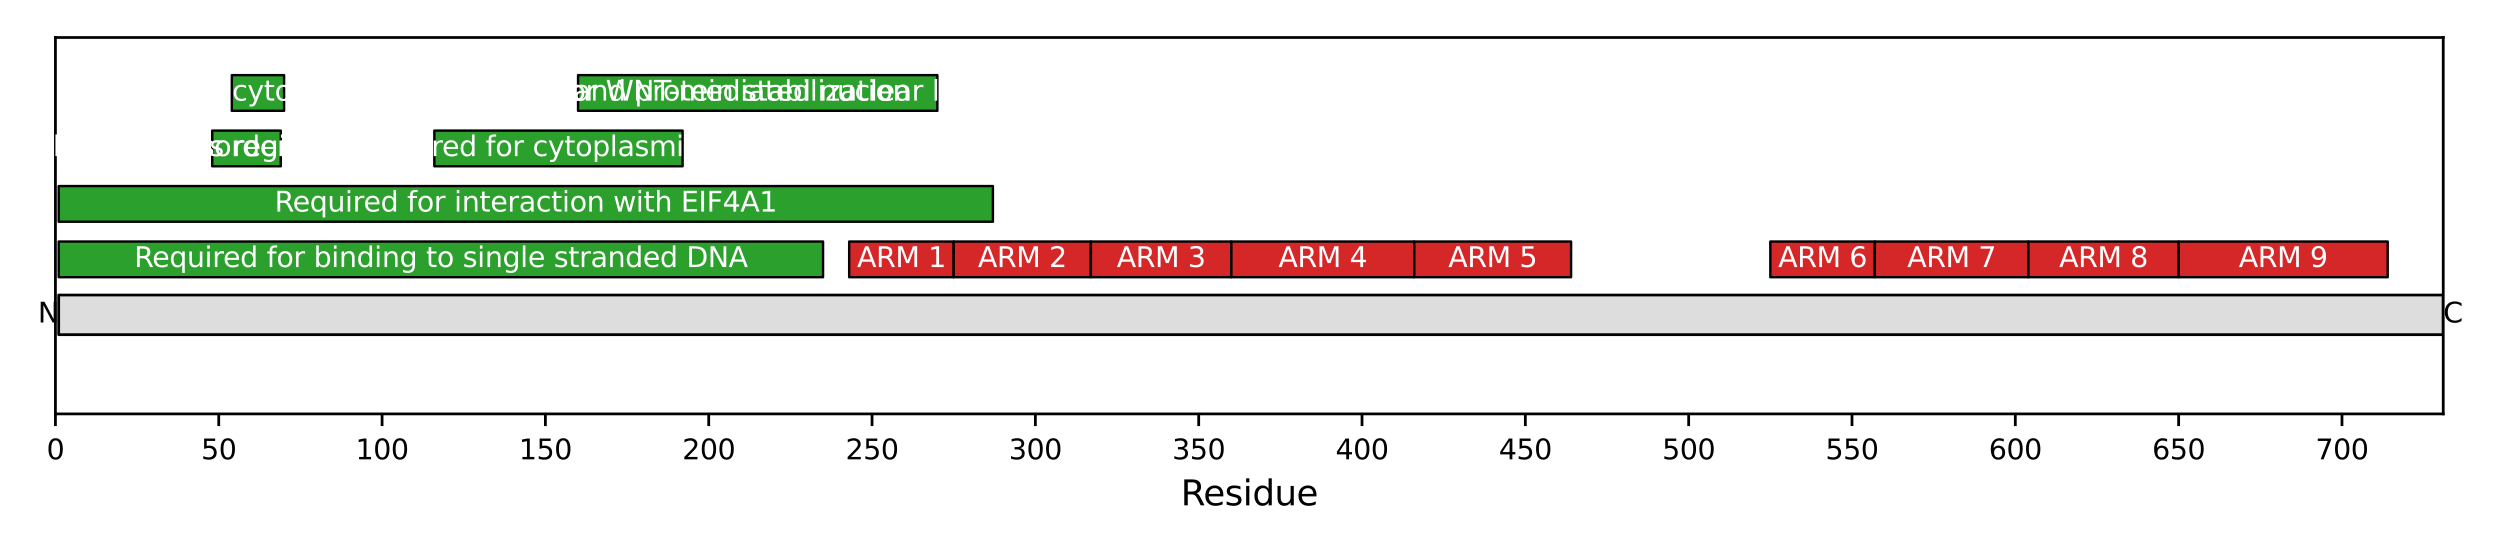 <?xml version="1.0" encoding="utf-8" standalone="no"?>
<!DOCTYPE svg PUBLIC "-//W3C//DTD SVG 1.1//EN"
  "http://www.w3.org/Graphics/SVG/1.1/DTD/svg11.dtd">
<svg xmlns:xlink="http://www.w3.org/1999/xlink" width="720pt" height="158.4pt" viewBox="0 0 720 158.4" xmlns="http://www.w3.org/2000/svg" version="1.1">
 <defs>
  <style type="text/css">*{stroke-linejoin: round; stroke-linecap: butt}</style>
 </defs>
 <g id="figure_1">
  <g id="patch_1">
   <path d="M 0 158.4 
L 720 158.4 
L 720 0 
L 0 0 
z
" style="fill: #ffffff"/>
  </g>
  <g id="axes_1">
   <g id="patch_2">
    <path d="M 15.962 119.2 
L 703.65 119.2 
L 703.65 10.8 
L 15.962 10.8 
z
" style="fill: #ffffff"/>
   </g>
   <g id="patch_3">
    <path d="M 16.902 96.379 
L 703.65 96.379 
L 703.65 84.968 
L 16.902 84.968 
z
" clip-path="url(#pd78fcd18a4)" style="fill: #dddddd; stroke: #000000; stroke-width: 0.8; stroke-linejoin: miter"/>
   </g>
   <g id="PatchCollection_1">
    <path d="M 16.902 79.834 
L 237.038 79.834 
L 237.038 69.564 
L 16.902 69.564 
z
" clip-path="url(#pd78fcd18a4)" style="fill: #2ca02c; stroke: #000000; stroke-width: 0.7"/>
    <path d="M 16.902 63.859 
L 285.957 63.859 
L 285.957 53.589 
L 16.902 53.589 
z
" clip-path="url(#pd78fcd18a4)" style="fill: #2ca02c; stroke: #000000; stroke-width: 0.7"/>
    <path d="M 61.118 47.884 
L 80.873 47.884 
L 80.873 37.615 
L 61.118 37.615 
z
" clip-path="url(#pd78fcd18a4)" style="fill: #2ca02c; stroke: #000000; stroke-width: 0.7"/>
    <path d="M 66.762 31.909 
L 81.814 31.909 
L 81.814 21.64 
L 66.762 21.64 
z
" clip-path="url(#pd78fcd18a4)" style="fill: #2ca02c; stroke: #000000; stroke-width: 0.7"/>
    <path d="M 125.089 47.884 
L 196.586 47.884 
L 196.586 37.615 
L 125.089 37.615 
z
" clip-path="url(#pd78fcd18a4)" style="fill: #2ca02c; stroke: #000000; stroke-width: 0.7"/>
    <path d="M 166.482 31.909 
L 269.964 31.909 
L 269.964 21.64 
L 166.482 21.64 
z
" clip-path="url(#pd78fcd18a4)" style="fill: #2ca02c; stroke: #000000; stroke-width: 0.7"/>
    <path d="M 244.564 79.834 
L 274.668 79.834 
L 274.668 69.564 
L 244.564 69.564 
z
" clip-path="url(#pd78fcd18a4)" style="fill: #d62728; stroke: #000000; stroke-width: 0.7"/>
    <path d="M 274.668 79.834 
L 314.179 79.834 
L 314.179 69.564 
L 274.668 69.564 
z
" clip-path="url(#pd78fcd18a4)" style="fill: #d62728; stroke: #000000; stroke-width: 0.7"/>
    <path d="M 314.179 79.834 
L 354.632 79.834 
L 354.632 69.564 
L 314.179 69.564 
z
" clip-path="url(#pd78fcd18a4)" style="fill: #d62728; stroke: #000000; stroke-width: 0.7"/>
    <path d="M 354.632 79.834 
L 407.314 79.834 
L 407.314 69.564 
L 354.632 69.564 
z
" clip-path="url(#pd78fcd18a4)" style="fill: #d62728; stroke: #000000; stroke-width: 0.7"/>
    <path d="M 407.314 79.834 
L 452.47 79.834 
L 452.47 69.564 
L 407.314 69.564 
z
" clip-path="url(#pd78fcd18a4)" style="fill: #d62728; stroke: #000000; stroke-width: 0.7"/>
    <path d="M 509.855 79.834 
L 539.959 79.834 
L 539.959 69.564 
L 509.855 69.564 
z
" clip-path="url(#pd78fcd18a4)" style="fill: #d62728; stroke: #000000; stroke-width: 0.7"/>
    <path d="M 539.959 79.834 
L 584.175 79.834 
L 584.175 69.564 
L 539.959 69.564 
z
" clip-path="url(#pd78fcd18a4)" style="fill: #d62728; stroke: #000000; stroke-width: 0.7"/>
    <path d="M 584.175 79.834 
L 627.449 79.834 
L 627.449 69.564 
L 584.175 69.564 
z
" clip-path="url(#pd78fcd18a4)" style="fill: #d62728; stroke: #000000; stroke-width: 0.7"/>
    <path d="M 627.449 79.834 
L 687.657 79.834 
L 687.657 69.564 
L 627.449 69.564 
z
" clip-path="url(#pd78fcd18a4)" style="fill: #d62728; stroke: #000000; stroke-width: 0.7"/>
   </g>
   <g id="matplotlib.axis_1">
    <g id="xtick_1">
     <g id="line2d_1">
      <defs>
       <path id="m79aee6a14f" d="M 0 0 
L 0 3.5 
" style="stroke: #000000; stroke-width: 0.8"/>
      </defs>
      <g>
       <use xlink:href="#m79aee6a14f" x="15.962" y="119.2" style="stroke: #000000; stroke-width: 0.8"/>
      </g>
     </g>
     <g id="text_1">
      <!-- 0 -->
      <g transform="translate(13.417 132.279) scale(0.08 -0.08)">
       <defs>
        <path id="DejaVuSans-30" d="M 2034 4250 
Q 1547 4250 1301 3770 
Q 1056 3291 1056 2328 
Q 1056 1369 1301 889 
Q 1547 409 2034 409 
Q 2525 409 2770 889 
Q 3016 1369 3016 2328 
Q 3016 3291 2770 3770 
Q 2525 4250 2034 4250 
z
M 2034 4750 
Q 2819 4750 3233 4129 
Q 3647 3509 3647 2328 
Q 3647 1150 3233 529 
Q 2819 -91 2034 -91 
Q 1250 -91 836 529 
Q 422 1150 422 2328 
Q 422 3509 836 4129 
Q 1250 4750 2034 4750 
z
" transform="scale(0.016)"/>
       </defs>
       <use xlink:href="#DejaVuSans-30"/>
      </g>
     </g>
    </g>
    <g id="xtick_2">
     <g id="line2d_2">
      <g>
       <use xlink:href="#m79aee6a14f" x="62.999" y="119.2" style="stroke: #000000; stroke-width: 0.8"/>
      </g>
     </g>
     <g id="text_2">
      <!-- 50 -->
      <g transform="translate(57.909 132.279) scale(0.08 -0.08)">
       <defs>
        <path id="DejaVuSans-35" d="M 691 4666 
L 3169 4666 
L 3169 4134 
L 1269 4134 
L 1269 2991 
Q 1406 3038 1543 3061 
Q 1681 3084 1819 3084 
Q 2600 3084 3056 2656 
Q 3513 2228 3513 1497 
Q 3513 744 3044 326 
Q 2575 -91 1722 -91 
Q 1428 -91 1123 -41 
Q 819 9 494 109 
L 494 744 
Q 775 591 1075 516 
Q 1375 441 1709 441 
Q 2250 441 2565 725 
Q 2881 1009 2881 1497 
Q 2881 1984 2565 2268 
Q 2250 2553 1709 2553 
Q 1456 2553 1204 2497 
Q 953 2441 691 2322 
L 691 4666 
z
" transform="scale(0.016)"/>
       </defs>
       <use xlink:href="#DejaVuSans-35"/>
       <use xlink:href="#DejaVuSans-30" transform="translate(63.623 0)"/>
      </g>
     </g>
    </g>
    <g id="xtick_3">
     <g id="line2d_3">
      <g>
       <use xlink:href="#m79aee6a14f" x="110.037" y="119.2" style="stroke: #000000; stroke-width: 0.8"/>
      </g>
     </g>
     <g id="text_3">
      <!-- 100 -->
      <g transform="translate(102.402 132.279) scale(0.08 -0.08)">
       <defs>
        <path id="DejaVuSans-31" d="M 794 531 
L 1825 531 
L 1825 4091 
L 703 3866 
L 703 4441 
L 1819 4666 
L 2450 4666 
L 2450 531 
L 3481 531 
L 3481 0 
L 794 0 
L 794 531 
z
" transform="scale(0.016)"/>
       </defs>
       <use xlink:href="#DejaVuSans-31"/>
       <use xlink:href="#DejaVuSans-30" transform="translate(63.623 0)"/>
       <use xlink:href="#DejaVuSans-30" transform="translate(127.246 0)"/>
      </g>
     </g>
    </g>
    <g id="xtick_4">
     <g id="line2d_4">
      <g>
       <use xlink:href="#m79aee6a14f" x="157.074" y="119.2" style="stroke: #000000; stroke-width: 0.8"/>
      </g>
     </g>
     <g id="text_4">
      <!-- 150 -->
      <g transform="translate(149.439 132.279) scale(0.08 -0.08)">
       <use xlink:href="#DejaVuSans-31"/>
       <use xlink:href="#DejaVuSans-35" transform="translate(63.623 0)"/>
       <use xlink:href="#DejaVuSans-30" transform="translate(127.246 0)"/>
      </g>
     </g>
    </g>
    <g id="xtick_5">
     <g id="line2d_5">
      <g>
       <use xlink:href="#m79aee6a14f" x="204.112" y="119.2" style="stroke: #000000; stroke-width: 0.8"/>
      </g>
     </g>
     <g id="text_5">
      <!-- 200 -->
      <g transform="translate(196.477 132.279) scale(0.08 -0.08)">
       <defs>
        <path id="DejaVuSans-32" d="M 1228 531 
L 3431 531 
L 3431 0 
L 469 0 
L 469 531 
Q 828 903 1448 1529 
Q 2069 2156 2228 2338 
Q 2531 2678 2651 2914 
Q 2772 3150 2772 3378 
Q 2772 3750 2511 3984 
Q 2250 4219 1831 4219 
Q 1534 4219 1204 4116 
Q 875 4013 500 3803 
L 500 4441 
Q 881 4594 1212 4672 
Q 1544 4750 1819 4750 
Q 2544 4750 2975 4387 
Q 3406 4025 3406 3419 
Q 3406 3131 3298 2873 
Q 3191 2616 2906 2266 
Q 2828 2175 2409 1742 
Q 1991 1309 1228 531 
z
" transform="scale(0.016)"/>
       </defs>
       <use xlink:href="#DejaVuSans-32"/>
       <use xlink:href="#DejaVuSans-30" transform="translate(63.623 0)"/>
       <use xlink:href="#DejaVuSans-30" transform="translate(127.246 0)"/>
      </g>
     </g>
    </g>
    <g id="xtick_6">
     <g id="line2d_6">
      <g>
       <use xlink:href="#m79aee6a14f" x="251.149" y="119.2" style="stroke: #000000; stroke-width: 0.8"/>
      </g>
     </g>
     <g id="text_6">
      <!-- 250 -->
      <g transform="translate(243.514 132.279) scale(0.08 -0.08)">
       <use xlink:href="#DejaVuSans-32"/>
       <use xlink:href="#DejaVuSans-35" transform="translate(63.623 0)"/>
       <use xlink:href="#DejaVuSans-30" transform="translate(127.246 0)"/>
      </g>
     </g>
    </g>
    <g id="xtick_7">
     <g id="line2d_7">
      <g>
       <use xlink:href="#m79aee6a14f" x="298.187" y="119.2" style="stroke: #000000; stroke-width: 0.8"/>
      </g>
     </g>
     <g id="text_7">
      <!-- 300 -->
      <g transform="translate(290.552 132.279) scale(0.08 -0.08)">
       <defs>
        <path id="DejaVuSans-33" d="M 2597 2516 
Q 3050 2419 3304 2112 
Q 3559 1806 3559 1356 
Q 3559 666 3084 287 
Q 2609 -91 1734 -91 
Q 1441 -91 1130 -33 
Q 819 25 488 141 
L 488 750 
Q 750 597 1062 519 
Q 1375 441 1716 441 
Q 2309 441 2620 675 
Q 2931 909 2931 1356 
Q 2931 1769 2642 2001 
Q 2353 2234 1838 2234 
L 1294 2234 
L 1294 2753 
L 1863 2753 
Q 2328 2753 2575 2939 
Q 2822 3125 2822 3475 
Q 2822 3834 2567 4026 
Q 2313 4219 1838 4219 
Q 1578 4219 1281 4162 
Q 984 4106 628 3988 
L 628 4550 
Q 988 4650 1302 4700 
Q 1616 4750 1894 4750 
Q 2613 4750 3031 4423 
Q 3450 4097 3450 3541 
Q 3450 3153 3228 2886 
Q 3006 2619 2597 2516 
z
" transform="scale(0.016)"/>
       </defs>
       <use xlink:href="#DejaVuSans-33"/>
       <use xlink:href="#DejaVuSans-30" transform="translate(63.623 0)"/>
       <use xlink:href="#DejaVuSans-30" transform="translate(127.246 0)"/>
      </g>
     </g>
    </g>
    <g id="xtick_8">
     <g id="line2d_8">
      <g>
       <use xlink:href="#m79aee6a14f" x="345.224" y="119.2" style="stroke: #000000; stroke-width: 0.8"/>
      </g>
     </g>
     <g id="text_8">
      <!-- 350 -->
      <g transform="translate(337.589 132.279) scale(0.08 -0.08)">
       <use xlink:href="#DejaVuSans-33"/>
       <use xlink:href="#DejaVuSans-35" transform="translate(63.623 0)"/>
       <use xlink:href="#DejaVuSans-30" transform="translate(127.246 0)"/>
      </g>
     </g>
    </g>
    <g id="xtick_9">
     <g id="line2d_9">
      <g>
       <use xlink:href="#m79aee6a14f" x="392.262" y="119.2" style="stroke: #000000; stroke-width: 0.8"/>
      </g>
     </g>
     <g id="text_9">
      <!-- 400 -->
      <g transform="translate(384.627 132.279) scale(0.08 -0.08)">
       <defs>
        <path id="DejaVuSans-34" d="M 2419 4116 
L 825 1625 
L 2419 1625 
L 2419 4116 
z
M 2253 4666 
L 3047 4666 
L 3047 1625 
L 3713 1625 
L 3713 1100 
L 3047 1100 
L 3047 0 
L 2419 0 
L 2419 1100 
L 313 1100 
L 313 1709 
L 2253 4666 
z
" transform="scale(0.016)"/>
       </defs>
       <use xlink:href="#DejaVuSans-34"/>
       <use xlink:href="#DejaVuSans-30" transform="translate(63.623 0)"/>
       <use xlink:href="#DejaVuSans-30" transform="translate(127.246 0)"/>
      </g>
     </g>
    </g>
    <g id="xtick_10">
     <g id="line2d_10">
      <g>
       <use xlink:href="#m79aee6a14f" x="439.299" y="119.2" style="stroke: #000000; stroke-width: 0.8"/>
      </g>
     </g>
     <g id="text_10">
      <!-- 450 -->
      <g transform="translate(431.664 132.279) scale(0.08 -0.08)">
       <use xlink:href="#DejaVuSans-34"/>
       <use xlink:href="#DejaVuSans-35" transform="translate(63.623 0)"/>
       <use xlink:href="#DejaVuSans-30" transform="translate(127.246 0)"/>
      </g>
     </g>
    </g>
    <g id="xtick_11">
     <g id="line2d_11">
      <g>
       <use xlink:href="#m79aee6a14f" x="486.337" y="119.2" style="stroke: #000000; stroke-width: 0.8"/>
      </g>
     </g>
     <g id="text_11">
      <!-- 500 -->
      <g transform="translate(478.702 132.279) scale(0.08 -0.08)">
       <use xlink:href="#DejaVuSans-35"/>
       <use xlink:href="#DejaVuSans-30" transform="translate(63.623 0)"/>
       <use xlink:href="#DejaVuSans-30" transform="translate(127.246 0)"/>
      </g>
     </g>
    </g>
    <g id="xtick_12">
     <g id="line2d_12">
      <g>
       <use xlink:href="#m79aee6a14f" x="533.374" y="119.2" style="stroke: #000000; stroke-width: 0.8"/>
      </g>
     </g>
     <g id="text_12">
      <!-- 550 -->
      <g transform="translate(525.739 132.279) scale(0.08 -0.08)">
       <use xlink:href="#DejaVuSans-35"/>
       <use xlink:href="#DejaVuSans-35" transform="translate(63.623 0)"/>
       <use xlink:href="#DejaVuSans-30" transform="translate(127.246 0)"/>
      </g>
     </g>
    </g>
    <g id="xtick_13">
     <g id="line2d_13">
      <g>
       <use xlink:href="#m79aee6a14f" x="580.412" y="119.2" style="stroke: #000000; stroke-width: 0.8"/>
      </g>
     </g>
     <g id="text_13">
      <!-- 600 -->
      <g transform="translate(572.777 132.279) scale(0.08 -0.08)">
       <defs>
        <path id="DejaVuSans-36" d="M 2113 2584 
Q 1688 2584 1439 2293 
Q 1191 2003 1191 1497 
Q 1191 994 1439 701 
Q 1688 409 2113 409 
Q 2538 409 2786 701 
Q 3034 994 3034 1497 
Q 3034 2003 2786 2293 
Q 2538 2584 2113 2584 
z
M 3366 4563 
L 3366 3988 
Q 3128 4100 2886 4159 
Q 2644 4219 2406 4219 
Q 1781 4219 1451 3797 
Q 1122 3375 1075 2522 
Q 1259 2794 1537 2939 
Q 1816 3084 2150 3084 
Q 2853 3084 3261 2657 
Q 3669 2231 3669 1497 
Q 3669 778 3244 343 
Q 2819 -91 2113 -91 
Q 1303 -91 875 529 
Q 447 1150 447 2328 
Q 447 3434 972 4092 
Q 1497 4750 2381 4750 
Q 2619 4750 2861 4703 
Q 3103 4656 3366 4563 
z
" transform="scale(0.016)"/>
       </defs>
       <use xlink:href="#DejaVuSans-36"/>
       <use xlink:href="#DejaVuSans-30" transform="translate(63.623 0)"/>
       <use xlink:href="#DejaVuSans-30" transform="translate(127.246 0)"/>
      </g>
     </g>
    </g>
    <g id="xtick_14">
     <g id="line2d_14">
      <g>
       <use xlink:href="#m79aee6a14f" x="627.449" y="119.2" style="stroke: #000000; stroke-width: 0.8"/>
      </g>
     </g>
     <g id="text_14">
      <!-- 650 -->
      <g transform="translate(619.814 132.279) scale(0.08 -0.08)">
       <use xlink:href="#DejaVuSans-36"/>
       <use xlink:href="#DejaVuSans-35" transform="translate(63.623 0)"/>
       <use xlink:href="#DejaVuSans-30" transform="translate(127.246 0)"/>
      </g>
     </g>
    </g>
    <g id="xtick_15">
     <g id="line2d_15">
      <g>
       <use xlink:href="#m79aee6a14f" x="674.487" y="119.2" style="stroke: #000000; stroke-width: 0.8"/>
      </g>
     </g>
     <g id="text_15">
      <!-- 700 -->
      <g transform="translate(666.852 132.279) scale(0.08 -0.08)">
       <defs>
        <path id="DejaVuSans-37" d="M 525 4666 
L 3525 4666 
L 3525 4397 
L 1831 0 
L 1172 0 
L 2766 4134 
L 525 4134 
L 525 4666 
z
" transform="scale(0.016)"/>
       </defs>
       <use xlink:href="#DejaVuSans-37"/>
       <use xlink:href="#DejaVuSans-30" transform="translate(63.623 0)"/>
       <use xlink:href="#DejaVuSans-30" transform="translate(127.246 0)"/>
      </g>
     </g>
    </g>
    <g id="text_16">
     <!-- Residue -->
     <g transform="translate(340.067 145.541) scale(0.1 -0.1)">
      <defs>
       <path id="DejaVuSans-52" d="M 2841 2188 
Q 3044 2119 3236 1894 
Q 3428 1669 3622 1275 
L 4263 0 
L 3584 0 
L 2988 1197 
Q 2756 1666 2539 1819 
Q 2322 1972 1947 1972 
L 1259 1972 
L 1259 0 
L 628 0 
L 628 4666 
L 2053 4666 
Q 2853 4666 3247 4331 
Q 3641 3997 3641 3322 
Q 3641 2881 3436 2590 
Q 3231 2300 2841 2188 
z
M 1259 4147 
L 1259 2491 
L 2053 2491 
Q 2509 2491 2742 2702 
Q 2975 2913 2975 3322 
Q 2975 3731 2742 3939 
Q 2509 4147 2053 4147 
L 1259 4147 
z
" transform="scale(0.016)"/>
       <path id="DejaVuSans-65" d="M 3597 1894 
L 3597 1613 
L 953 1613 
Q 991 1019 1311 708 
Q 1631 397 2203 397 
Q 2534 397 2845 478 
Q 3156 559 3463 722 
L 3463 178 
Q 3153 47 2828 -22 
Q 2503 -91 2169 -91 
Q 1331 -91 842 396 
Q 353 884 353 1716 
Q 353 2575 817 3079 
Q 1281 3584 2069 3584 
Q 2775 3584 3186 3129 
Q 3597 2675 3597 1894 
z
M 3022 2063 
Q 3016 2534 2758 2815 
Q 2500 3097 2075 3097 
Q 1594 3097 1305 2825 
Q 1016 2553 972 2059 
L 3022 2063 
z
" transform="scale(0.016)"/>
       <path id="DejaVuSans-73" d="M 2834 3397 
L 2834 2853 
Q 2591 2978 2328 3040 
Q 2066 3103 1784 3103 
Q 1356 3103 1142 2972 
Q 928 2841 928 2578 
Q 928 2378 1081 2264 
Q 1234 2150 1697 2047 
L 1894 2003 
Q 2506 1872 2764 1633 
Q 3022 1394 3022 966 
Q 3022 478 2636 193 
Q 2250 -91 1575 -91 
Q 1294 -91 989 -36 
Q 684 19 347 128 
L 347 722 
Q 666 556 975 473 
Q 1284 391 1588 391 
Q 1994 391 2212 530 
Q 2431 669 2431 922 
Q 2431 1156 2273 1281 
Q 2116 1406 1581 1522 
L 1381 1569 
Q 847 1681 609 1914 
Q 372 2147 372 2553 
Q 372 3047 722 3315 
Q 1072 3584 1716 3584 
Q 2034 3584 2315 3537 
Q 2597 3491 2834 3397 
z
" transform="scale(0.016)"/>
       <path id="DejaVuSans-69" d="M 603 3500 
L 1178 3500 
L 1178 0 
L 603 0 
L 603 3500 
z
M 603 4863 
L 1178 4863 
L 1178 4134 
L 603 4134 
L 603 4863 
z
" transform="scale(0.016)"/>
       <path id="DejaVuSans-64" d="M 2906 2969 
L 2906 4863 
L 3481 4863 
L 3481 0 
L 2906 0 
L 2906 525 
Q 2725 213 2448 61 
Q 2172 -91 1784 -91 
Q 1150 -91 751 415 
Q 353 922 353 1747 
Q 353 2572 751 3078 
Q 1150 3584 1784 3584 
Q 2172 3584 2448 3432 
Q 2725 3281 2906 2969 
z
M 947 1747 
Q 947 1113 1208 752 
Q 1469 391 1925 391 
Q 2381 391 2643 752 
Q 2906 1113 2906 1747 
Q 2906 2381 2643 2742 
Q 2381 3103 1925 3103 
Q 1469 3103 1208 2742 
Q 947 2381 947 1747 
z
" transform="scale(0.016)"/>
       <path id="DejaVuSans-75" d="M 544 1381 
L 544 3500 
L 1119 3500 
L 1119 1403 
Q 1119 906 1312 657 
Q 1506 409 1894 409 
Q 2359 409 2629 706 
Q 2900 1003 2900 1516 
L 2900 3500 
L 3475 3500 
L 3475 0 
L 2900 0 
L 2900 538 
Q 2691 219 2414 64 
Q 2138 -91 1772 -91 
Q 1169 -91 856 284 
Q 544 659 544 1381 
z
M 1991 3584 
L 1991 3584 
z
" transform="scale(0.016)"/>
      </defs>
      <use xlink:href="#DejaVuSans-52"/>
      <use xlink:href="#DejaVuSans-65" transform="translate(64.982 0)"/>
      <use xlink:href="#DejaVuSans-73" transform="translate(126.506 0)"/>
      <use xlink:href="#DejaVuSans-69" transform="translate(178.605 0)"/>
      <use xlink:href="#DejaVuSans-64" transform="translate(206.389 0)"/>
      <use xlink:href="#DejaVuSans-75" transform="translate(269.865 0)"/>
      <use xlink:href="#DejaVuSans-65" transform="translate(333.244 0)"/>
     </g>
    </g>
   </g>
   <g id="matplotlib.axis_2"/>
   <g id="patch_4">
    <path d="M 15.962 119.2 
L 15.962 10.8 
" style="fill: none; stroke: #000000; stroke-width: 0.8; stroke-linejoin: miter; stroke-linecap: square"/>
   </g>
   <g id="patch_5">
    <path d="M 703.65 119.2 
L 703.65 10.8 
" style="fill: none; stroke: #000000; stroke-width: 0.8; stroke-linejoin: miter; stroke-linecap: square"/>
   </g>
   <g id="patch_6">
    <path d="M 15.962 119.2 
L 703.65 119.2 
" style="fill: none; stroke: #000000; stroke-width: 0.8; stroke-linejoin: miter; stroke-linecap: square"/>
   </g>
   <g id="patch_7">
    <path d="M 15.962 10.8 
L 703.65 10.8 
" style="fill: none; stroke: #000000; stroke-width: 0.8; stroke-linejoin: miter; stroke-linecap: square"/>
   </g>
   <g id="text_17">
    <g clip-path="url(#pd78fcd18a4)">
     <!-- Required for binding to single stranded DNA -->
     <g style="fill: #ffffff" transform="translate(38.642 76.906) scale(0.08 -0.08)">
      <defs>
       <path id="DejaVuSans-71" d="M 947 1747 
Q 947 1113 1208 752 
Q 1469 391 1925 391 
Q 2381 391 2643 752 
Q 2906 1113 2906 1747 
Q 2906 2381 2643 2742 
Q 2381 3103 1925 3103 
Q 1469 3103 1208 2742 
Q 947 2381 947 1747 
z
M 2906 525 
Q 2725 213 2448 61 
Q 2172 -91 1784 -91 
Q 1150 -91 751 415 
Q 353 922 353 1747 
Q 353 2572 751 3078 
Q 1150 3584 1784 3584 
Q 2172 3584 2448 3432 
Q 2725 3281 2906 2969 
L 2906 3500 
L 3481 3500 
L 3481 -1331 
L 2906 -1331 
L 2906 525 
z
" transform="scale(0.016)"/>
       <path id="DejaVuSans-72" d="M 2631 2963 
Q 2534 3019 2420 3045 
Q 2306 3072 2169 3072 
Q 1681 3072 1420 2755 
Q 1159 2438 1159 1844 
L 1159 0 
L 581 0 
L 581 3500 
L 1159 3500 
L 1159 2956 
Q 1341 3275 1631 3429 
Q 1922 3584 2338 3584 
Q 2397 3584 2469 3576 
Q 2541 3569 2628 3553 
L 2631 2963 
z
" transform="scale(0.016)"/>
       <path id="DejaVuSans-20" transform="scale(0.016)"/>
       <path id="DejaVuSans-66" d="M 2375 4863 
L 2375 4384 
L 1825 4384 
Q 1516 4384 1395 4259 
Q 1275 4134 1275 3809 
L 1275 3500 
L 2222 3500 
L 2222 3053 
L 1275 3053 
L 1275 0 
L 697 0 
L 697 3053 
L 147 3053 
L 147 3500 
L 697 3500 
L 697 3744 
Q 697 4328 969 4595 
Q 1241 4863 1831 4863 
L 2375 4863 
z
" transform="scale(0.016)"/>
       <path id="DejaVuSans-6f" d="M 1959 3097 
Q 1497 3097 1228 2736 
Q 959 2375 959 1747 
Q 959 1119 1226 758 
Q 1494 397 1959 397 
Q 2419 397 2687 759 
Q 2956 1122 2956 1747 
Q 2956 2369 2687 2733 
Q 2419 3097 1959 3097 
z
M 1959 3584 
Q 2709 3584 3137 3096 
Q 3566 2609 3566 1747 
Q 3566 888 3137 398 
Q 2709 -91 1959 -91 
Q 1206 -91 779 398 
Q 353 888 353 1747 
Q 353 2609 779 3096 
Q 1206 3584 1959 3584 
z
" transform="scale(0.016)"/>
       <path id="DejaVuSans-62" d="M 3116 1747 
Q 3116 2381 2855 2742 
Q 2594 3103 2138 3103 
Q 1681 3103 1420 2742 
Q 1159 2381 1159 1747 
Q 1159 1113 1420 752 
Q 1681 391 2138 391 
Q 2594 391 2855 752 
Q 3116 1113 3116 1747 
z
M 1159 2969 
Q 1341 3281 1617 3432 
Q 1894 3584 2278 3584 
Q 2916 3584 3314 3078 
Q 3713 2572 3713 1747 
Q 3713 922 3314 415 
Q 2916 -91 2278 -91 
Q 1894 -91 1617 61 
Q 1341 213 1159 525 
L 1159 0 
L 581 0 
L 581 4863 
L 1159 4863 
L 1159 2969 
z
" transform="scale(0.016)"/>
       <path id="DejaVuSans-6e" d="M 3513 2113 
L 3513 0 
L 2938 0 
L 2938 2094 
Q 2938 2591 2744 2837 
Q 2550 3084 2163 3084 
Q 1697 3084 1428 2787 
Q 1159 2491 1159 1978 
L 1159 0 
L 581 0 
L 581 3500 
L 1159 3500 
L 1159 2956 
Q 1366 3272 1645 3428 
Q 1925 3584 2291 3584 
Q 2894 3584 3203 3211 
Q 3513 2838 3513 2113 
z
" transform="scale(0.016)"/>
       <path id="DejaVuSans-67" d="M 2906 1791 
Q 2906 2416 2648 2759 
Q 2391 3103 1925 3103 
Q 1463 3103 1205 2759 
Q 947 2416 947 1791 
Q 947 1169 1205 825 
Q 1463 481 1925 481 
Q 2391 481 2648 825 
Q 2906 1169 2906 1791 
z
M 3481 434 
Q 3481 -459 3084 -895 
Q 2688 -1331 1869 -1331 
Q 1566 -1331 1297 -1286 
Q 1028 -1241 775 -1147 
L 775 -588 
Q 1028 -725 1275 -790 
Q 1522 -856 1778 -856 
Q 2344 -856 2625 -561 
Q 2906 -266 2906 331 
L 2906 616 
Q 2728 306 2450 153 
Q 2172 0 1784 0 
Q 1141 0 747 490 
Q 353 981 353 1791 
Q 353 2603 747 3093 
Q 1141 3584 1784 3584 
Q 2172 3584 2450 3431 
Q 2728 3278 2906 2969 
L 2906 3500 
L 3481 3500 
L 3481 434 
z
" transform="scale(0.016)"/>
       <path id="DejaVuSans-74" d="M 1172 4494 
L 1172 3500 
L 2356 3500 
L 2356 3053 
L 1172 3053 
L 1172 1153 
Q 1172 725 1289 603 
Q 1406 481 1766 481 
L 2356 481 
L 2356 0 
L 1766 0 
Q 1100 0 847 248 
Q 594 497 594 1153 
L 594 3053 
L 172 3053 
L 172 3500 
L 594 3500 
L 594 4494 
L 1172 4494 
z
" transform="scale(0.016)"/>
       <path id="DejaVuSans-6c" d="M 603 4863 
L 1178 4863 
L 1178 0 
L 603 0 
L 603 4863 
z
" transform="scale(0.016)"/>
       <path id="DejaVuSans-61" d="M 2194 1759 
Q 1497 1759 1228 1600 
Q 959 1441 959 1056 
Q 959 750 1161 570 
Q 1363 391 1709 391 
Q 2188 391 2477 730 
Q 2766 1069 2766 1631 
L 2766 1759 
L 2194 1759 
z
M 3341 1997 
L 3341 0 
L 2766 0 
L 2766 531 
Q 2569 213 2275 61 
Q 1981 -91 1556 -91 
Q 1019 -91 701 211 
Q 384 513 384 1019 
Q 384 1609 779 1909 
Q 1175 2209 1959 2209 
L 2766 2209 
L 2766 2266 
Q 2766 2663 2505 2880 
Q 2244 3097 1772 3097 
Q 1472 3097 1187 3025 
Q 903 2953 641 2809 
L 641 3341 
Q 956 3463 1253 3523 
Q 1550 3584 1831 3584 
Q 2591 3584 2966 3190 
Q 3341 2797 3341 1997 
z
" transform="scale(0.016)"/>
       <path id="DejaVuSans-44" d="M 1259 4147 
L 1259 519 
L 2022 519 
Q 2988 519 3436 956 
Q 3884 1394 3884 2338 
Q 3884 3275 3436 3711 
Q 2988 4147 2022 4147 
L 1259 4147 
z
M 628 4666 
L 1925 4666 
Q 3281 4666 3915 4102 
Q 4550 3538 4550 2338 
Q 4550 1131 3912 565 
Q 3275 0 1925 0 
L 628 0 
L 628 4666 
z
" transform="scale(0.016)"/>
       <path id="DejaVuSans-4e" d="M 628 4666 
L 1478 4666 
L 3547 763 
L 3547 4666 
L 4159 4666 
L 4159 0 
L 3309 0 
L 1241 3903 
L 1241 0 
L 628 0 
L 628 4666 
z
" transform="scale(0.016)"/>
       <path id="DejaVuSans-41" d="M 2188 4044 
L 1331 1722 
L 3047 1722 
L 2188 4044 
z
M 1831 4666 
L 2547 4666 
L 4325 0 
L 3669 0 
L 3244 1197 
L 1141 1197 
L 716 0 
L 50 0 
L 1831 4666 
z
" transform="scale(0.016)"/>
      </defs>
      <use xlink:href="#DejaVuSans-52"/>
      <use xlink:href="#DejaVuSans-65" transform="translate(64.982 0)"/>
      <use xlink:href="#DejaVuSans-71" transform="translate(126.506 0)"/>
      <use xlink:href="#DejaVuSans-75" transform="translate(189.982 0)"/>
      <use xlink:href="#DejaVuSans-69" transform="translate(253.361 0)"/>
      <use xlink:href="#DejaVuSans-72" transform="translate(281.145 0)"/>
      <use xlink:href="#DejaVuSans-65" transform="translate(320.008 0)"/>
      <use xlink:href="#DejaVuSans-64" transform="translate(381.531 0)"/>
      <use xlink:href="#DejaVuSans-20" transform="translate(445.008 0)"/>
      <use xlink:href="#DejaVuSans-66" transform="translate(476.795 0)"/>
      <use xlink:href="#DejaVuSans-6f" transform="translate(512 0)"/>
      <use xlink:href="#DejaVuSans-72" transform="translate(573.182 0)"/>
      <use xlink:href="#DejaVuSans-20" transform="translate(614.295 0)"/>
      <use xlink:href="#DejaVuSans-62" transform="translate(646.082 0)"/>
      <use xlink:href="#DejaVuSans-69" transform="translate(709.559 0)"/>
      <use xlink:href="#DejaVuSans-6e" transform="translate(737.342 0)"/>
      <use xlink:href="#DejaVuSans-64" transform="translate(800.721 0)"/>
      <use xlink:href="#DejaVuSans-69" transform="translate(864.197 0)"/>
      <use xlink:href="#DejaVuSans-6e" transform="translate(891.98 0)"/>
      <use xlink:href="#DejaVuSans-67" transform="translate(955.359 0)"/>
      <use xlink:href="#DejaVuSans-20" transform="translate(1018.836 0)"/>
      <use xlink:href="#DejaVuSans-74" transform="translate(1050.623 0)"/>
      <use xlink:href="#DejaVuSans-6f" transform="translate(1089.832 0)"/>
      <use xlink:href="#DejaVuSans-20" transform="translate(1151.014 0)"/>
      <use xlink:href="#DejaVuSans-73" transform="translate(1182.801 0)"/>
      <use xlink:href="#DejaVuSans-69" transform="translate(1234.9 0)"/>
      <use xlink:href="#DejaVuSans-6e" transform="translate(1262.684 0)"/>
      <use xlink:href="#DejaVuSans-67" transform="translate(1326.062 0)"/>
      <use xlink:href="#DejaVuSans-6c" transform="translate(1389.539 0)"/>
      <use xlink:href="#DejaVuSans-65" transform="translate(1417.322 0)"/>
      <use xlink:href="#DejaVuSans-20" transform="translate(1478.846 0)"/>
      <use xlink:href="#DejaVuSans-73" transform="translate(1510.633 0)"/>
      <use xlink:href="#DejaVuSans-74" transform="translate(1562.732 0)"/>
      <use xlink:href="#DejaVuSans-72" transform="translate(1601.941 0)"/>
      <use xlink:href="#DejaVuSans-61" transform="translate(1643.055 0)"/>
      <use xlink:href="#DejaVuSans-6e" transform="translate(1704.334 0)"/>
      <use xlink:href="#DejaVuSans-64" transform="translate(1767.713 0)"/>
      <use xlink:href="#DejaVuSans-65" transform="translate(1831.189 0)"/>
      <use xlink:href="#DejaVuSans-64" transform="translate(1892.713 0)"/>
      <use xlink:href="#DejaVuSans-20" transform="translate(1956.189 0)"/>
      <use xlink:href="#DejaVuSans-44" transform="translate(1987.977 0)"/>
      <use xlink:href="#DejaVuSans-4e" transform="translate(2064.979 0)"/>
      <use xlink:href="#DejaVuSans-41" transform="translate(2139.783 0)"/>
     </g>
    </g>
   </g>
   <g id="text_18">
    <g clip-path="url(#pd78fcd18a4)">
     <!-- Required for interaction with EIF4A1 -->
     <g style="fill: #ffffff" transform="translate(79.091 60.932) scale(0.08 -0.08)">
      <defs>
       <path id="DejaVuSans-63" d="M 3122 3366 
L 3122 2828 
Q 2878 2963 2633 3030 
Q 2388 3097 2138 3097 
Q 1578 3097 1268 2742 
Q 959 2388 959 1747 
Q 959 1106 1268 751 
Q 1578 397 2138 397 
Q 2388 397 2633 464 
Q 2878 531 3122 666 
L 3122 134 
Q 2881 22 2623 -34 
Q 2366 -91 2075 -91 
Q 1284 -91 818 406 
Q 353 903 353 1747 
Q 353 2603 823 3093 
Q 1294 3584 2113 3584 
Q 2378 3584 2631 3529 
Q 2884 3475 3122 3366 
z
" transform="scale(0.016)"/>
       <path id="DejaVuSans-77" d="M 269 3500 
L 844 3500 
L 1563 769 
L 2278 3500 
L 2956 3500 
L 3675 769 
L 4391 3500 
L 4966 3500 
L 4050 0 
L 3372 0 
L 2619 2869 
L 1863 0 
L 1184 0 
L 269 3500 
z
" transform="scale(0.016)"/>
       <path id="DejaVuSans-68" d="M 3513 2113 
L 3513 0 
L 2938 0 
L 2938 2094 
Q 2938 2591 2744 2837 
Q 2550 3084 2163 3084 
Q 1697 3084 1428 2787 
Q 1159 2491 1159 1978 
L 1159 0 
L 581 0 
L 581 4863 
L 1159 4863 
L 1159 2956 
Q 1366 3272 1645 3428 
Q 1925 3584 2291 3584 
Q 2894 3584 3203 3211 
Q 3513 2838 3513 2113 
z
" transform="scale(0.016)"/>
       <path id="DejaVuSans-45" d="M 628 4666 
L 3578 4666 
L 3578 4134 
L 1259 4134 
L 1259 2753 
L 3481 2753 
L 3481 2222 
L 1259 2222 
L 1259 531 
L 3634 531 
L 3634 0 
L 628 0 
L 628 4666 
z
" transform="scale(0.016)"/>
       <path id="DejaVuSans-49" d="M 628 4666 
L 1259 4666 
L 1259 0 
L 628 0 
L 628 4666 
z
" transform="scale(0.016)"/>
       <path id="DejaVuSans-46" d="M 628 4666 
L 3309 4666 
L 3309 4134 
L 1259 4134 
L 1259 2759 
L 3109 2759 
L 3109 2228 
L 1259 2228 
L 1259 0 
L 628 0 
L 628 4666 
z
" transform="scale(0.016)"/>
      </defs>
      <use xlink:href="#DejaVuSans-52"/>
      <use xlink:href="#DejaVuSans-65" transform="translate(64.982 0)"/>
      <use xlink:href="#DejaVuSans-71" transform="translate(126.506 0)"/>
      <use xlink:href="#DejaVuSans-75" transform="translate(189.982 0)"/>
      <use xlink:href="#DejaVuSans-69" transform="translate(253.361 0)"/>
      <use xlink:href="#DejaVuSans-72" transform="translate(281.145 0)"/>
      <use xlink:href="#DejaVuSans-65" transform="translate(320.008 0)"/>
      <use xlink:href="#DejaVuSans-64" transform="translate(381.531 0)"/>
      <use xlink:href="#DejaVuSans-20" transform="translate(445.008 0)"/>
      <use xlink:href="#DejaVuSans-66" transform="translate(476.795 0)"/>
      <use xlink:href="#DejaVuSans-6f" transform="translate(512 0)"/>
      <use xlink:href="#DejaVuSans-72" transform="translate(573.182 0)"/>
      <use xlink:href="#DejaVuSans-20" transform="translate(614.295 0)"/>
      <use xlink:href="#DejaVuSans-69" transform="translate(646.082 0)"/>
      <use xlink:href="#DejaVuSans-6e" transform="translate(673.865 0)"/>
      <use xlink:href="#DejaVuSans-74" transform="translate(737.244 0)"/>
      <use xlink:href="#DejaVuSans-65" transform="translate(776.453 0)"/>
      <use xlink:href="#DejaVuSans-72" transform="translate(837.977 0)"/>
      <use xlink:href="#DejaVuSans-61" transform="translate(879.09 0)"/>
      <use xlink:href="#DejaVuSans-63" transform="translate(940.369 0)"/>
      <use xlink:href="#DejaVuSans-74" transform="translate(995.35 0)"/>
      <use xlink:href="#DejaVuSans-69" transform="translate(1034.559 0)"/>
      <use xlink:href="#DejaVuSans-6f" transform="translate(1062.342 0)"/>
      <use xlink:href="#DejaVuSans-6e" transform="translate(1123.523 0)"/>
      <use xlink:href="#DejaVuSans-20" transform="translate(1186.902 0)"/>
      <use xlink:href="#DejaVuSans-77" transform="translate(1218.689 0)"/>
      <use xlink:href="#DejaVuSans-69" transform="translate(1300.477 0)"/>
      <use xlink:href="#DejaVuSans-74" transform="translate(1328.26 0)"/>
      <use xlink:href="#DejaVuSans-68" transform="translate(1367.469 0)"/>
      <use xlink:href="#DejaVuSans-20" transform="translate(1430.848 0)"/>
      <use xlink:href="#DejaVuSans-45" transform="translate(1462.635 0)"/>
      <use xlink:href="#DejaVuSans-49" transform="translate(1525.818 0)"/>
      <use xlink:href="#DejaVuSans-46" transform="translate(1555.311 0)"/>
      <use xlink:href="#DejaVuSans-34" transform="translate(1612.83 0)"/>
      <use xlink:href="#DejaVuSans-41" transform="translate(1676.453 0)"/>
      <use xlink:href="#DejaVuSans-31" transform="translate(1744.861 0)"/>
     </g>
    </g>
   </g>
   <g id="text_19">
    <g clip-path="url(#pd78fcd18a4)">
     <!-- Disordered -->
     <g style="fill: #ffffff" transform="translate(49.143 44.957) scale(0.08 -0.08)">
      <use xlink:href="#DejaVuSans-44"/>
      <use xlink:href="#DejaVuSans-69" transform="translate(77.002 0)"/>
      <use xlink:href="#DejaVuSans-73" transform="translate(104.785 0)"/>
      <use xlink:href="#DejaVuSans-6f" transform="translate(156.885 0)"/>
      <use xlink:href="#DejaVuSans-72" transform="translate(218.066 0)"/>
      <use xlink:href="#DejaVuSans-64" transform="translate(257.43 0)"/>
      <use xlink:href="#DejaVuSans-65" transform="translate(320.906 0)"/>
      <use xlink:href="#DejaVuSans-72" transform="translate(382.43 0)"/>
      <use xlink:href="#DejaVuSans-65" transform="translate(421.293 0)"/>
      <use xlink:href="#DejaVuSans-64" transform="translate(482.816 0)"/>
     </g>
    </g>
   </g>
   <g id="text_20">
    <g clip-path="url(#pd78fcd18a4)">
     <!-- Phosphorylation in this region is required for cytoplasmic localization and protein stabilization -->
     <g style="fill: #ffffff" transform="translate(-113.527 28.982) scale(0.08 -0.08)">
      <defs>
       <path id="DejaVuSans-50" d="M 1259 4147 
L 1259 2394 
L 2053 2394 
Q 2494 2394 2734 2622 
Q 2975 2850 2975 3272 
Q 2975 3691 2734 3919 
Q 2494 4147 2053 4147 
L 1259 4147 
z
M 628 4666 
L 2053 4666 
Q 2838 4666 3239 4311 
Q 3641 3956 3641 3272 
Q 3641 2581 3239 2228 
Q 2838 1875 2053 1875 
L 1259 1875 
L 1259 0 
L 628 0 
L 628 4666 
z
" transform="scale(0.016)"/>
       <path id="DejaVuSans-70" d="M 1159 525 
L 1159 -1331 
L 581 -1331 
L 581 3500 
L 1159 3500 
L 1159 2969 
Q 1341 3281 1617 3432 
Q 1894 3584 2278 3584 
Q 2916 3584 3314 3078 
Q 3713 2572 3713 1747 
Q 3713 922 3314 415 
Q 2916 -91 2278 -91 
Q 1894 -91 1617 61 
Q 1341 213 1159 525 
z
M 3116 1747 
Q 3116 2381 2855 2742 
Q 2594 3103 2138 3103 
Q 1681 3103 1420 2742 
Q 1159 2381 1159 1747 
Q 1159 1113 1420 752 
Q 1681 391 2138 391 
Q 2594 391 2855 752 
Q 3116 1113 3116 1747 
z
" transform="scale(0.016)"/>
       <path id="DejaVuSans-79" d="M 2059 -325 
Q 1816 -950 1584 -1140 
Q 1353 -1331 966 -1331 
L 506 -1331 
L 506 -850 
L 844 -850 
Q 1081 -850 1212 -737 
Q 1344 -625 1503 -206 
L 1606 56 
L 191 3500 
L 800 3500 
L 1894 763 
L 2988 3500 
L 3597 3500 
L 2059 -325 
z
" transform="scale(0.016)"/>
       <path id="DejaVuSans-6d" d="M 3328 2828 
Q 3544 3216 3844 3400 
Q 4144 3584 4550 3584 
Q 5097 3584 5394 3201 
Q 5691 2819 5691 2113 
L 5691 0 
L 5113 0 
L 5113 2094 
Q 5113 2597 4934 2840 
Q 4756 3084 4391 3084 
Q 3944 3084 3684 2787 
Q 3425 2491 3425 1978 
L 3425 0 
L 2847 0 
L 2847 2094 
Q 2847 2600 2669 2842 
Q 2491 3084 2119 3084 
Q 1678 3084 1418 2786 
Q 1159 2488 1159 1978 
L 1159 0 
L 581 0 
L 581 3500 
L 1159 3500 
L 1159 2956 
Q 1356 3278 1631 3431 
Q 1906 3584 2284 3584 
Q 2666 3584 2933 3390 
Q 3200 3197 3328 2828 
z
" transform="scale(0.016)"/>
       <path id="DejaVuSans-7a" d="M 353 3500 
L 3084 3500 
L 3084 2975 
L 922 459 
L 3084 459 
L 3084 0 
L 275 0 
L 275 525 
L 2438 3041 
L 353 3041 
L 353 3500 
z
" transform="scale(0.016)"/>
      </defs>
      <use xlink:href="#DejaVuSans-50"/>
      <use xlink:href="#DejaVuSans-68" transform="translate(60.303 0)"/>
      <use xlink:href="#DejaVuSans-6f" transform="translate(123.682 0)"/>
      <use xlink:href="#DejaVuSans-73" transform="translate(184.863 0)"/>
      <use xlink:href="#DejaVuSans-70" transform="translate(236.963 0)"/>
      <use xlink:href="#DejaVuSans-68" transform="translate(300.439 0)"/>
      <use xlink:href="#DejaVuSans-6f" transform="translate(363.818 0)"/>
      <use xlink:href="#DejaVuSans-72" transform="translate(425 0)"/>
      <use xlink:href="#DejaVuSans-79" transform="translate(466.113 0)"/>
      <use xlink:href="#DejaVuSans-6c" transform="translate(525.293 0)"/>
      <use xlink:href="#DejaVuSans-61" transform="translate(553.076 0)"/>
      <use xlink:href="#DejaVuSans-74" transform="translate(614.355 0)"/>
      <use xlink:href="#DejaVuSans-69" transform="translate(653.564 0)"/>
      <use xlink:href="#DejaVuSans-6f" transform="translate(681.348 0)"/>
      <use xlink:href="#DejaVuSans-6e" transform="translate(742.529 0)"/>
      <use xlink:href="#DejaVuSans-20" transform="translate(805.908 0)"/>
      <use xlink:href="#DejaVuSans-69" transform="translate(837.695 0)"/>
      <use xlink:href="#DejaVuSans-6e" transform="translate(865.479 0)"/>
      <use xlink:href="#DejaVuSans-20" transform="translate(928.857 0)"/>
      <use xlink:href="#DejaVuSans-74" transform="translate(960.645 0)"/>
      <use xlink:href="#DejaVuSans-68" transform="translate(999.854 0)"/>
      <use xlink:href="#DejaVuSans-69" transform="translate(1063.232 0)"/>
      <use xlink:href="#DejaVuSans-73" transform="translate(1091.016 0)"/>
      <use xlink:href="#DejaVuSans-20" transform="translate(1143.115 0)"/>
      <use xlink:href="#DejaVuSans-72" transform="translate(1174.902 0)"/>
      <use xlink:href="#DejaVuSans-65" transform="translate(1213.766 0)"/>
      <use xlink:href="#DejaVuSans-67" transform="translate(1275.289 0)"/>
      <use xlink:href="#DejaVuSans-69" transform="translate(1338.766 0)"/>
      <use xlink:href="#DejaVuSans-6f" transform="translate(1366.549 0)"/>
      <use xlink:href="#DejaVuSans-6e" transform="translate(1427.73 0)"/>
      <use xlink:href="#DejaVuSans-20" transform="translate(1491.109 0)"/>
      <use xlink:href="#DejaVuSans-69" transform="translate(1522.896 0)"/>
      <use xlink:href="#DejaVuSans-73" transform="translate(1550.68 0)"/>
      <use xlink:href="#DejaVuSans-20" transform="translate(1602.779 0)"/>
      <use xlink:href="#DejaVuSans-72" transform="translate(1634.566 0)"/>
      <use xlink:href="#DejaVuSans-65" transform="translate(1673.43 0)"/>
      <use xlink:href="#DejaVuSans-71" transform="translate(1734.953 0)"/>
      <use xlink:href="#DejaVuSans-75" transform="translate(1798.43 0)"/>
      <use xlink:href="#DejaVuSans-69" transform="translate(1861.809 0)"/>
      <use xlink:href="#DejaVuSans-72" transform="translate(1889.592 0)"/>
      <use xlink:href="#DejaVuSans-65" transform="translate(1928.455 0)"/>
      <use xlink:href="#DejaVuSans-64" transform="translate(1989.979 0)"/>
      <use xlink:href="#DejaVuSans-20" transform="translate(2053.455 0)"/>
      <use xlink:href="#DejaVuSans-66" transform="translate(2085.242 0)"/>
      <use xlink:href="#DejaVuSans-6f" transform="translate(2120.447 0)"/>
      <use xlink:href="#DejaVuSans-72" transform="translate(2181.629 0)"/>
      <use xlink:href="#DejaVuSans-20" transform="translate(2222.742 0)"/>
      <use xlink:href="#DejaVuSans-63" transform="translate(2254.529 0)"/>
      <use xlink:href="#DejaVuSans-79" transform="translate(2309.51 0)"/>
      <use xlink:href="#DejaVuSans-74" transform="translate(2368.689 0)"/>
      <use xlink:href="#DejaVuSans-6f" transform="translate(2407.898 0)"/>
      <use xlink:href="#DejaVuSans-70" transform="translate(2469.08 0)"/>
      <use xlink:href="#DejaVuSans-6c" transform="translate(2532.557 0)"/>
      <use xlink:href="#DejaVuSans-61" transform="translate(2560.34 0)"/>
      <use xlink:href="#DejaVuSans-73" transform="translate(2621.619 0)"/>
      <use xlink:href="#DejaVuSans-6d" transform="translate(2673.719 0)"/>
      <use xlink:href="#DejaVuSans-69" transform="translate(2771.131 0)"/>
      <use xlink:href="#DejaVuSans-63" transform="translate(2798.914 0)"/>
      <use xlink:href="#DejaVuSans-20" transform="translate(2853.895 0)"/>
      <use xlink:href="#DejaVuSans-6c" transform="translate(2885.682 0)"/>
      <use xlink:href="#DejaVuSans-6f" transform="translate(2913.465 0)"/>
      <use xlink:href="#DejaVuSans-63" transform="translate(2974.646 0)"/>
      <use xlink:href="#DejaVuSans-61" transform="translate(3029.627 0)"/>
      <use xlink:href="#DejaVuSans-6c" transform="translate(3090.906 0)"/>
      <use xlink:href="#DejaVuSans-69" transform="translate(3118.689 0)"/>
      <use xlink:href="#DejaVuSans-7a" transform="translate(3146.473 0)"/>
      <use xlink:href="#DejaVuSans-61" transform="translate(3198.963 0)"/>
      <use xlink:href="#DejaVuSans-74" transform="translate(3260.242 0)"/>
      <use xlink:href="#DejaVuSans-69" transform="translate(3299.451 0)"/>
      <use xlink:href="#DejaVuSans-6f" transform="translate(3327.234 0)"/>
      <use xlink:href="#DejaVuSans-6e" transform="translate(3388.416 0)"/>
      <use xlink:href="#DejaVuSans-20" transform="translate(3451.795 0)"/>
      <use xlink:href="#DejaVuSans-61" transform="translate(3483.582 0)"/>
      <use xlink:href="#DejaVuSans-6e" transform="translate(3544.861 0)"/>
      <use xlink:href="#DejaVuSans-64" transform="translate(3608.24 0)"/>
      <use xlink:href="#DejaVuSans-20" transform="translate(3671.717 0)"/>
      <use xlink:href="#DejaVuSans-70" transform="translate(3703.504 0)"/>
      <use xlink:href="#DejaVuSans-72" transform="translate(3766.98 0)"/>
      <use xlink:href="#DejaVuSans-6f" transform="translate(3805.844 0)"/>
      <use xlink:href="#DejaVuSans-74" transform="translate(3867.025 0)"/>
      <use xlink:href="#DejaVuSans-65" transform="translate(3906.234 0)"/>
      <use xlink:href="#DejaVuSans-69" transform="translate(3967.758 0)"/>
      <use xlink:href="#DejaVuSans-6e" transform="translate(3995.541 0)"/>
      <use xlink:href="#DejaVuSans-20" transform="translate(4058.92 0)"/>
      <use xlink:href="#DejaVuSans-73" transform="translate(4090.707 0)"/>
      <use xlink:href="#DejaVuSans-74" transform="translate(4142.807 0)"/>
      <use xlink:href="#DejaVuSans-61" transform="translate(4182.016 0)"/>
      <use xlink:href="#DejaVuSans-62" transform="translate(4243.295 0)"/>
      <use xlink:href="#DejaVuSans-69" transform="translate(4306.771 0)"/>
      <use xlink:href="#DejaVuSans-6c" transform="translate(4334.555 0)"/>
      <use xlink:href="#DejaVuSans-69" transform="translate(4362.338 0)"/>
      <use xlink:href="#DejaVuSans-7a" transform="translate(4390.121 0)"/>
      <use xlink:href="#DejaVuSans-61" transform="translate(4442.611 0)"/>
      <use xlink:href="#DejaVuSans-74" transform="translate(4503.891 0)"/>
      <use xlink:href="#DejaVuSans-69" transform="translate(4543.1 0)"/>
      <use xlink:href="#DejaVuSans-6f" transform="translate(4570.883 0)"/>
      <use xlink:href="#DejaVuSans-6e" transform="translate(4632.064 0)"/>
     </g>
    </g>
   </g>
   <g id="text_21">
    <g clip-path="url(#pd78fcd18a4)">
     <!-- Phosphorylation in this region is required for cytoplasmic localization and protein stabilization -->
     <g style="fill: #ffffff" transform="translate(-26.978 44.957) scale(0.08 -0.08)">
      <use xlink:href="#DejaVuSans-50"/>
      <use xlink:href="#DejaVuSans-68" transform="translate(60.303 0)"/>
      <use xlink:href="#DejaVuSans-6f" transform="translate(123.682 0)"/>
      <use xlink:href="#DejaVuSans-73" transform="translate(184.863 0)"/>
      <use xlink:href="#DejaVuSans-70" transform="translate(236.963 0)"/>
      <use xlink:href="#DejaVuSans-68" transform="translate(300.439 0)"/>
      <use xlink:href="#DejaVuSans-6f" transform="translate(363.818 0)"/>
      <use xlink:href="#DejaVuSans-72" transform="translate(425 0)"/>
      <use xlink:href="#DejaVuSans-79" transform="translate(466.113 0)"/>
      <use xlink:href="#DejaVuSans-6c" transform="translate(525.293 0)"/>
      <use xlink:href="#DejaVuSans-61" transform="translate(553.076 0)"/>
      <use xlink:href="#DejaVuSans-74" transform="translate(614.355 0)"/>
      <use xlink:href="#DejaVuSans-69" transform="translate(653.564 0)"/>
      <use xlink:href="#DejaVuSans-6f" transform="translate(681.348 0)"/>
      <use xlink:href="#DejaVuSans-6e" transform="translate(742.529 0)"/>
      <use xlink:href="#DejaVuSans-20" transform="translate(805.908 0)"/>
      <use xlink:href="#DejaVuSans-69" transform="translate(837.695 0)"/>
      <use xlink:href="#DejaVuSans-6e" transform="translate(865.479 0)"/>
      <use xlink:href="#DejaVuSans-20" transform="translate(928.857 0)"/>
      <use xlink:href="#DejaVuSans-74" transform="translate(960.645 0)"/>
      <use xlink:href="#DejaVuSans-68" transform="translate(999.854 0)"/>
      <use xlink:href="#DejaVuSans-69" transform="translate(1063.232 0)"/>
      <use xlink:href="#DejaVuSans-73" transform="translate(1091.016 0)"/>
      <use xlink:href="#DejaVuSans-20" transform="translate(1143.115 0)"/>
      <use xlink:href="#DejaVuSans-72" transform="translate(1174.902 0)"/>
      <use xlink:href="#DejaVuSans-65" transform="translate(1213.766 0)"/>
      <use xlink:href="#DejaVuSans-67" transform="translate(1275.289 0)"/>
      <use xlink:href="#DejaVuSans-69" transform="translate(1338.766 0)"/>
      <use xlink:href="#DejaVuSans-6f" transform="translate(1366.549 0)"/>
      <use xlink:href="#DejaVuSans-6e" transform="translate(1427.73 0)"/>
      <use xlink:href="#DejaVuSans-20" transform="translate(1491.109 0)"/>
      <use xlink:href="#DejaVuSans-69" transform="translate(1522.896 0)"/>
      <use xlink:href="#DejaVuSans-73" transform="translate(1550.68 0)"/>
      <use xlink:href="#DejaVuSans-20" transform="translate(1602.779 0)"/>
      <use xlink:href="#DejaVuSans-72" transform="translate(1634.566 0)"/>
      <use xlink:href="#DejaVuSans-65" transform="translate(1673.43 0)"/>
      <use xlink:href="#DejaVuSans-71" transform="translate(1734.953 0)"/>
      <use xlink:href="#DejaVuSans-75" transform="translate(1798.43 0)"/>
      <use xlink:href="#DejaVuSans-69" transform="translate(1861.809 0)"/>
      <use xlink:href="#DejaVuSans-72" transform="translate(1889.592 0)"/>
      <use xlink:href="#DejaVuSans-65" transform="translate(1928.455 0)"/>
      <use xlink:href="#DejaVuSans-64" transform="translate(1989.979 0)"/>
      <use xlink:href="#DejaVuSans-20" transform="translate(2053.455 0)"/>
      <use xlink:href="#DejaVuSans-66" transform="translate(2085.242 0)"/>
      <use xlink:href="#DejaVuSans-6f" transform="translate(2120.447 0)"/>
      <use xlink:href="#DejaVuSans-72" transform="translate(2181.629 0)"/>
      <use xlink:href="#DejaVuSans-20" transform="translate(2222.742 0)"/>
      <use xlink:href="#DejaVuSans-63" transform="translate(2254.529 0)"/>
      <use xlink:href="#DejaVuSans-79" transform="translate(2309.51 0)"/>
      <use xlink:href="#DejaVuSans-74" transform="translate(2368.689 0)"/>
      <use xlink:href="#DejaVuSans-6f" transform="translate(2407.898 0)"/>
      <use xlink:href="#DejaVuSans-70" transform="translate(2469.08 0)"/>
      <use xlink:href="#DejaVuSans-6c" transform="translate(2532.557 0)"/>
      <use xlink:href="#DejaVuSans-61" transform="translate(2560.34 0)"/>
      <use xlink:href="#DejaVuSans-73" transform="translate(2621.619 0)"/>
      <use xlink:href="#DejaVuSans-6d" transform="translate(2673.719 0)"/>
      <use xlink:href="#DejaVuSans-69" transform="translate(2771.131 0)"/>
      <use xlink:href="#DejaVuSans-63" transform="translate(2798.914 0)"/>
      <use xlink:href="#DejaVuSans-20" transform="translate(2853.895 0)"/>
      <use xlink:href="#DejaVuSans-6c" transform="translate(2885.682 0)"/>
      <use xlink:href="#DejaVuSans-6f" transform="translate(2913.465 0)"/>
      <use xlink:href="#DejaVuSans-63" transform="translate(2974.646 0)"/>
      <use xlink:href="#DejaVuSans-61" transform="translate(3029.627 0)"/>
      <use xlink:href="#DejaVuSans-6c" transform="translate(3090.906 0)"/>
      <use xlink:href="#DejaVuSans-69" transform="translate(3118.689 0)"/>
      <use xlink:href="#DejaVuSans-7a" transform="translate(3146.473 0)"/>
      <use xlink:href="#DejaVuSans-61" transform="translate(3198.963 0)"/>
      <use xlink:href="#DejaVuSans-74" transform="translate(3260.242 0)"/>
      <use xlink:href="#DejaVuSans-69" transform="translate(3299.451 0)"/>
      <use xlink:href="#DejaVuSans-6f" transform="translate(3327.234 0)"/>
      <use xlink:href="#DejaVuSans-6e" transform="translate(3388.416 0)"/>
      <use xlink:href="#DejaVuSans-20" transform="translate(3451.795 0)"/>
      <use xlink:href="#DejaVuSans-61" transform="translate(3483.582 0)"/>
      <use xlink:href="#DejaVuSans-6e" transform="translate(3544.861 0)"/>
      <use xlink:href="#DejaVuSans-64" transform="translate(3608.24 0)"/>
      <use xlink:href="#DejaVuSans-20" transform="translate(3671.717 0)"/>
      <use xlink:href="#DejaVuSans-70" transform="translate(3703.504 0)"/>
      <use xlink:href="#DejaVuSans-72" transform="translate(3766.98 0)"/>
      <use xlink:href="#DejaVuSans-6f" transform="translate(3805.844 0)"/>
      <use xlink:href="#DejaVuSans-74" transform="translate(3867.025 0)"/>
      <use xlink:href="#DejaVuSans-65" transform="translate(3906.234 0)"/>
      <use xlink:href="#DejaVuSans-69" transform="translate(3967.758 0)"/>
      <use xlink:href="#DejaVuSans-6e" transform="translate(3995.541 0)"/>
      <use xlink:href="#DejaVuSans-20" transform="translate(4058.92 0)"/>
      <use xlink:href="#DejaVuSans-73" transform="translate(4090.707 0)"/>
      <use xlink:href="#DejaVuSans-74" transform="translate(4142.807 0)"/>
      <use xlink:href="#DejaVuSans-61" transform="translate(4182.016 0)"/>
      <use xlink:href="#DejaVuSans-62" transform="translate(4243.295 0)"/>
      <use xlink:href="#DejaVuSans-69" transform="translate(4306.771 0)"/>
      <use xlink:href="#DejaVuSans-6c" transform="translate(4334.555 0)"/>
      <use xlink:href="#DejaVuSans-69" transform="translate(4362.338 0)"/>
      <use xlink:href="#DejaVuSans-7a" transform="translate(4390.121 0)"/>
      <use xlink:href="#DejaVuSans-61" transform="translate(4442.611 0)"/>
      <use xlink:href="#DejaVuSans-74" transform="translate(4503.891 0)"/>
      <use xlink:href="#DejaVuSans-69" transform="translate(4543.1 0)"/>
      <use xlink:href="#DejaVuSans-6f" transform="translate(4570.883 0)"/>
      <use xlink:href="#DejaVuSans-6e" transform="translate(4632.064 0)"/>
     </g>
    </g>
   </g>
   <g id="text_22">
    <g clip-path="url(#pd78fcd18a4)">
     <!-- Required for WNT-mediated nuclear localization -->
     <g style="fill: #ffffff" transform="translate(122.758 28.982) scale(0.08 -0.08)">
      <defs>
       <path id="DejaVuSans-57" d="M 213 4666 
L 850 4666 
L 1831 722 
L 2809 4666 
L 3519 4666 
L 4500 722 
L 5478 4666 
L 6119 4666 
L 4947 0 
L 4153 0 
L 3169 4050 
L 2175 0 
L 1381 0 
L 213 4666 
z
" transform="scale(0.016)"/>
       <path id="DejaVuSans-54" d="M -19 4666 
L 3928 4666 
L 3928 4134 
L 2272 4134 
L 2272 0 
L 1638 0 
L 1638 4134 
L -19 4134 
L -19 4666 
z
" transform="scale(0.016)"/>
       <path id="DejaVuSans-2d" d="M 313 2009 
L 1997 2009 
L 1997 1497 
L 313 1497 
L 313 2009 
z
" transform="scale(0.016)"/>
      </defs>
      <use xlink:href="#DejaVuSans-52"/>
      <use xlink:href="#DejaVuSans-65" transform="translate(64.982 0)"/>
      <use xlink:href="#DejaVuSans-71" transform="translate(126.506 0)"/>
      <use xlink:href="#DejaVuSans-75" transform="translate(189.982 0)"/>
      <use xlink:href="#DejaVuSans-69" transform="translate(253.361 0)"/>
      <use xlink:href="#DejaVuSans-72" transform="translate(281.145 0)"/>
      <use xlink:href="#DejaVuSans-65" transform="translate(320.008 0)"/>
      <use xlink:href="#DejaVuSans-64" transform="translate(381.531 0)"/>
      <use xlink:href="#DejaVuSans-20" transform="translate(445.008 0)"/>
      <use xlink:href="#DejaVuSans-66" transform="translate(476.795 0)"/>
      <use xlink:href="#DejaVuSans-6f" transform="translate(512 0)"/>
      <use xlink:href="#DejaVuSans-72" transform="translate(573.182 0)"/>
      <use xlink:href="#DejaVuSans-20" transform="translate(614.295 0)"/>
      <use xlink:href="#DejaVuSans-57" transform="translate(646.082 0)"/>
      <use xlink:href="#DejaVuSans-4e" transform="translate(744.959 0)"/>
      <use xlink:href="#DejaVuSans-54" transform="translate(819.764 0)"/>
      <use xlink:href="#DejaVuSans-2d" transform="translate(871.723 0)"/>
      <use xlink:href="#DejaVuSans-6d" transform="translate(907.807 0)"/>
      <use xlink:href="#DejaVuSans-65" transform="translate(1005.219 0)"/>
      <use xlink:href="#DejaVuSans-64" transform="translate(1066.742 0)"/>
      <use xlink:href="#DejaVuSans-69" transform="translate(1130.219 0)"/>
      <use xlink:href="#DejaVuSans-61" transform="translate(1158.002 0)"/>
      <use xlink:href="#DejaVuSans-74" transform="translate(1219.281 0)"/>
      <use xlink:href="#DejaVuSans-65" transform="translate(1258.49 0)"/>
      <use xlink:href="#DejaVuSans-64" transform="translate(1320.014 0)"/>
      <use xlink:href="#DejaVuSans-20" transform="translate(1383.49 0)"/>
      <use xlink:href="#DejaVuSans-6e" transform="translate(1415.277 0)"/>
      <use xlink:href="#DejaVuSans-75" transform="translate(1478.656 0)"/>
      <use xlink:href="#DejaVuSans-63" transform="translate(1542.035 0)"/>
      <use xlink:href="#DejaVuSans-6c" transform="translate(1597.016 0)"/>
      <use xlink:href="#DejaVuSans-65" transform="translate(1624.799 0)"/>
      <use xlink:href="#DejaVuSans-61" transform="translate(1686.322 0)"/>
      <use xlink:href="#DejaVuSans-72" transform="translate(1747.602 0)"/>
      <use xlink:href="#DejaVuSans-20" transform="translate(1788.715 0)"/>
      <use xlink:href="#DejaVuSans-6c" transform="translate(1820.502 0)"/>
      <use xlink:href="#DejaVuSans-6f" transform="translate(1848.285 0)"/>
      <use xlink:href="#DejaVuSans-63" transform="translate(1909.467 0)"/>
      <use xlink:href="#DejaVuSans-61" transform="translate(1964.447 0)"/>
      <use xlink:href="#DejaVuSans-6c" transform="translate(2025.727 0)"/>
      <use xlink:href="#DejaVuSans-69" transform="translate(2053.51 0)"/>
      <use xlink:href="#DejaVuSans-7a" transform="translate(2081.293 0)"/>
      <use xlink:href="#DejaVuSans-61" transform="translate(2133.783 0)"/>
      <use xlink:href="#DejaVuSans-74" transform="translate(2195.062 0)"/>
      <use xlink:href="#DejaVuSans-69" transform="translate(2234.271 0)"/>
      <use xlink:href="#DejaVuSans-6f" transform="translate(2262.055 0)"/>
      <use xlink:href="#DejaVuSans-6e" transform="translate(2323.236 0)"/>
     </g>
    </g>
   </g>
   <g id="text_23">
    <g clip-path="url(#pd78fcd18a4)">
     <!-- ARM 1 -->
     <g style="fill: #ffffff" transform="translate(246.833 76.906) scale(0.08 -0.08)">
      <defs>
       <path id="DejaVuSans-4d" d="M 628 4666 
L 1569 4666 
L 2759 1491 
L 3956 4666 
L 4897 4666 
L 4897 0 
L 4281 0 
L 4281 4097 
L 3078 897 
L 2444 897 
L 1241 4097 
L 1241 0 
L 628 0 
L 628 4666 
z
" transform="scale(0.016)"/>
      </defs>
      <use xlink:href="#DejaVuSans-41"/>
      <use xlink:href="#DejaVuSans-52" transform="translate(68.408 0)"/>
      <use xlink:href="#DejaVuSans-4d" transform="translate(137.891 0)"/>
      <use xlink:href="#DejaVuSans-20" transform="translate(224.17 0)"/>
      <use xlink:href="#DejaVuSans-31" transform="translate(255.957 0)"/>
     </g>
    </g>
   </g>
   <g id="text_24">
    <g clip-path="url(#pd78fcd18a4)">
     <!-- ARM 2 -->
     <g style="fill: #ffffff" transform="translate(281.641 76.906) scale(0.08 -0.08)">
      <use xlink:href="#DejaVuSans-41"/>
      <use xlink:href="#DejaVuSans-52" transform="translate(68.408 0)"/>
      <use xlink:href="#DejaVuSans-4d" transform="translate(137.891 0)"/>
      <use xlink:href="#DejaVuSans-20" transform="translate(224.17 0)"/>
      <use xlink:href="#DejaVuSans-32" transform="translate(255.957 0)"/>
     </g>
    </g>
   </g>
   <g id="text_25">
    <g clip-path="url(#pd78fcd18a4)">
     <!-- ARM 3 -->
     <g style="fill: #ffffff" transform="translate(321.622 76.906) scale(0.08 -0.08)">
      <use xlink:href="#DejaVuSans-41"/>
      <use xlink:href="#DejaVuSans-52" transform="translate(68.408 0)"/>
      <use xlink:href="#DejaVuSans-4d" transform="translate(137.891 0)"/>
      <use xlink:href="#DejaVuSans-20" transform="translate(224.17 0)"/>
      <use xlink:href="#DejaVuSans-33" transform="translate(255.957 0)"/>
     </g>
    </g>
   </g>
   <g id="text_26">
    <g clip-path="url(#pd78fcd18a4)">
     <!-- ARM 4 -->
     <g style="fill: #ffffff" transform="translate(368.19 76.906) scale(0.08 -0.08)">
      <use xlink:href="#DejaVuSans-41"/>
      <use xlink:href="#DejaVuSans-52" transform="translate(68.408 0)"/>
      <use xlink:href="#DejaVuSans-4d" transform="translate(137.891 0)"/>
      <use xlink:href="#DejaVuSans-20" transform="translate(224.17 0)"/>
      <use xlink:href="#DejaVuSans-34" transform="translate(255.957 0)"/>
     </g>
    </g>
   </g>
   <g id="text_27">
    <g clip-path="url(#pd78fcd18a4)">
     <!-- ARM 5 -->
     <g style="fill: #ffffff" transform="translate(417.109 76.906) scale(0.08 -0.08)">
      <use xlink:href="#DejaVuSans-41"/>
      <use xlink:href="#DejaVuSans-52" transform="translate(68.408 0)"/>
      <use xlink:href="#DejaVuSans-4d" transform="translate(137.891 0)"/>
      <use xlink:href="#DejaVuSans-20" transform="translate(224.17 0)"/>
      <use xlink:href="#DejaVuSans-35" transform="translate(255.957 0)"/>
     </g>
    </g>
   </g>
   <g id="text_28">
    <g clip-path="url(#pd78fcd18a4)">
     <!-- ARM 6 -->
     <g style="fill: #ffffff" transform="translate(512.124 76.906) scale(0.08 -0.08)">
      <use xlink:href="#DejaVuSans-41"/>
      <use xlink:href="#DejaVuSans-52" transform="translate(68.408 0)"/>
      <use xlink:href="#DejaVuSans-4d" transform="translate(137.891 0)"/>
      <use xlink:href="#DejaVuSans-20" transform="translate(224.17 0)"/>
      <use xlink:href="#DejaVuSans-36" transform="translate(255.957 0)"/>
     </g>
    </g>
   </g>
   <g id="text_29">
    <g clip-path="url(#pd78fcd18a4)">
     <!-- ARM 7 -->
     <g style="fill: #ffffff" transform="translate(549.284 76.906) scale(0.08 -0.08)">
      <use xlink:href="#DejaVuSans-41"/>
      <use xlink:href="#DejaVuSans-52" transform="translate(68.408 0)"/>
      <use xlink:href="#DejaVuSans-4d" transform="translate(137.891 0)"/>
      <use xlink:href="#DejaVuSans-20" transform="translate(224.17 0)"/>
      <use xlink:href="#DejaVuSans-37" transform="translate(255.957 0)"/>
     </g>
    </g>
   </g>
   <g id="text_30">
    <g clip-path="url(#pd78fcd18a4)">
     <!-- ARM 8 -->
     <g style="fill: #ffffff" transform="translate(593.029 76.906) scale(0.08 -0.08)">
      <defs>
       <path id="DejaVuSans-38" d="M 2034 2216 
Q 1584 2216 1326 1975 
Q 1069 1734 1069 1313 
Q 1069 891 1326 650 
Q 1584 409 2034 409 
Q 2484 409 2743 651 
Q 3003 894 3003 1313 
Q 3003 1734 2745 1975 
Q 2488 2216 2034 2216 
z
M 1403 2484 
Q 997 2584 770 2862 
Q 544 3141 544 3541 
Q 544 4100 942 4425 
Q 1341 4750 2034 4750 
Q 2731 4750 3128 4425 
Q 3525 4100 3525 3541 
Q 3525 3141 3298 2862 
Q 3072 2584 2669 2484 
Q 3125 2378 3379 2068 
Q 3634 1759 3634 1313 
Q 3634 634 3220 271 
Q 2806 -91 2034 -91 
Q 1263 -91 848 271 
Q 434 634 434 1313 
Q 434 1759 690 2068 
Q 947 2378 1403 2484 
z
M 1172 3481 
Q 1172 3119 1398 2916 
Q 1625 2713 2034 2713 
Q 2441 2713 2670 2916 
Q 2900 3119 2900 3481 
Q 2900 3844 2670 4047 
Q 2441 4250 2034 4250 
Q 1625 4250 1398 4047 
Q 1172 3844 1172 3481 
z
" transform="scale(0.016)"/>
      </defs>
      <use xlink:href="#DejaVuSans-41"/>
      <use xlink:href="#DejaVuSans-52" transform="translate(68.408 0)"/>
      <use xlink:href="#DejaVuSans-4d" transform="translate(137.891 0)"/>
      <use xlink:href="#DejaVuSans-20" transform="translate(224.17 0)"/>
      <use xlink:href="#DejaVuSans-38" transform="translate(255.957 0)"/>
     </g>
    </g>
   </g>
   <g id="text_31">
    <g clip-path="url(#pd78fcd18a4)">
     <!-- ARM 9 -->
     <g style="fill: #ffffff" transform="translate(644.77 76.906) scale(0.08 -0.08)">
      <defs>
       <path id="DejaVuSans-39" d="M 703 97 
L 703 672 
Q 941 559 1184 500 
Q 1428 441 1663 441 
Q 2288 441 2617 861 
Q 2947 1281 2994 2138 
Q 2813 1869 2534 1725 
Q 2256 1581 1919 1581 
Q 1219 1581 811 2004 
Q 403 2428 403 3163 
Q 403 3881 828 4315 
Q 1253 4750 1959 4750 
Q 2769 4750 3195 4129 
Q 3622 3509 3622 2328 
Q 3622 1225 3098 567 
Q 2575 -91 1691 -91 
Q 1453 -91 1209 -44 
Q 966 3 703 97 
z
M 1959 2075 
Q 2384 2075 2632 2365 
Q 2881 2656 2881 3163 
Q 2881 3666 2632 3958 
Q 2384 4250 1959 4250 
Q 1534 4250 1286 3958 
Q 1038 3666 1038 3163 
Q 1038 2656 1286 2365 
Q 1534 2075 1959 2075 
z
" transform="scale(0.016)"/>
      </defs>
      <use xlink:href="#DejaVuSans-41"/>
      <use xlink:href="#DejaVuSans-52" transform="translate(68.408 0)"/>
      <use xlink:href="#DejaVuSans-4d" transform="translate(137.891 0)"/>
      <use xlink:href="#DejaVuSans-20" transform="translate(224.17 0)"/>
      <use xlink:href="#DejaVuSans-39" transform="translate(255.957 0)"/>
     </g>
    </g>
   </g>
   <g id="text_32">
    <!-- N -->
    <g transform="translate(10.917 92.881) scale(0.08 -0.08)">
     <use xlink:href="#DejaVuSans-4e"/>
    </g>
   </g>
   <g id="text_33">
    <!-- C -->
    <g transform="translate(703.65 92.881) scale(0.08 -0.08)">
     <defs>
      <path id="DejaVuSans-43" d="M 4122 4306 
L 4122 3641 
Q 3803 3938 3442 4084 
Q 3081 4231 2675 4231 
Q 1875 4231 1450 3742 
Q 1025 3253 1025 2328 
Q 1025 1406 1450 917 
Q 1875 428 2675 428 
Q 3081 428 3442 575 
Q 3803 722 4122 1019 
L 4122 359 
Q 3791 134 3420 21 
Q 3050 -91 2638 -91 
Q 1578 -91 968 557 
Q 359 1206 359 2328 
Q 359 3453 968 4101 
Q 1578 4750 2638 4750 
Q 3056 4750 3426 4639 
Q 3797 4528 4122 4306 
z
" transform="scale(0.016)"/>
     </defs>
     <use xlink:href="#DejaVuSans-43"/>
    </g>
   </g>
  </g>
 </g>
 <defs>
  <clipPath id="pd78fcd18a4">
   <rect x="15.962" y="10.8" width="687.688" height="108.4"/>
  </clipPath>
 </defs>
</svg>
